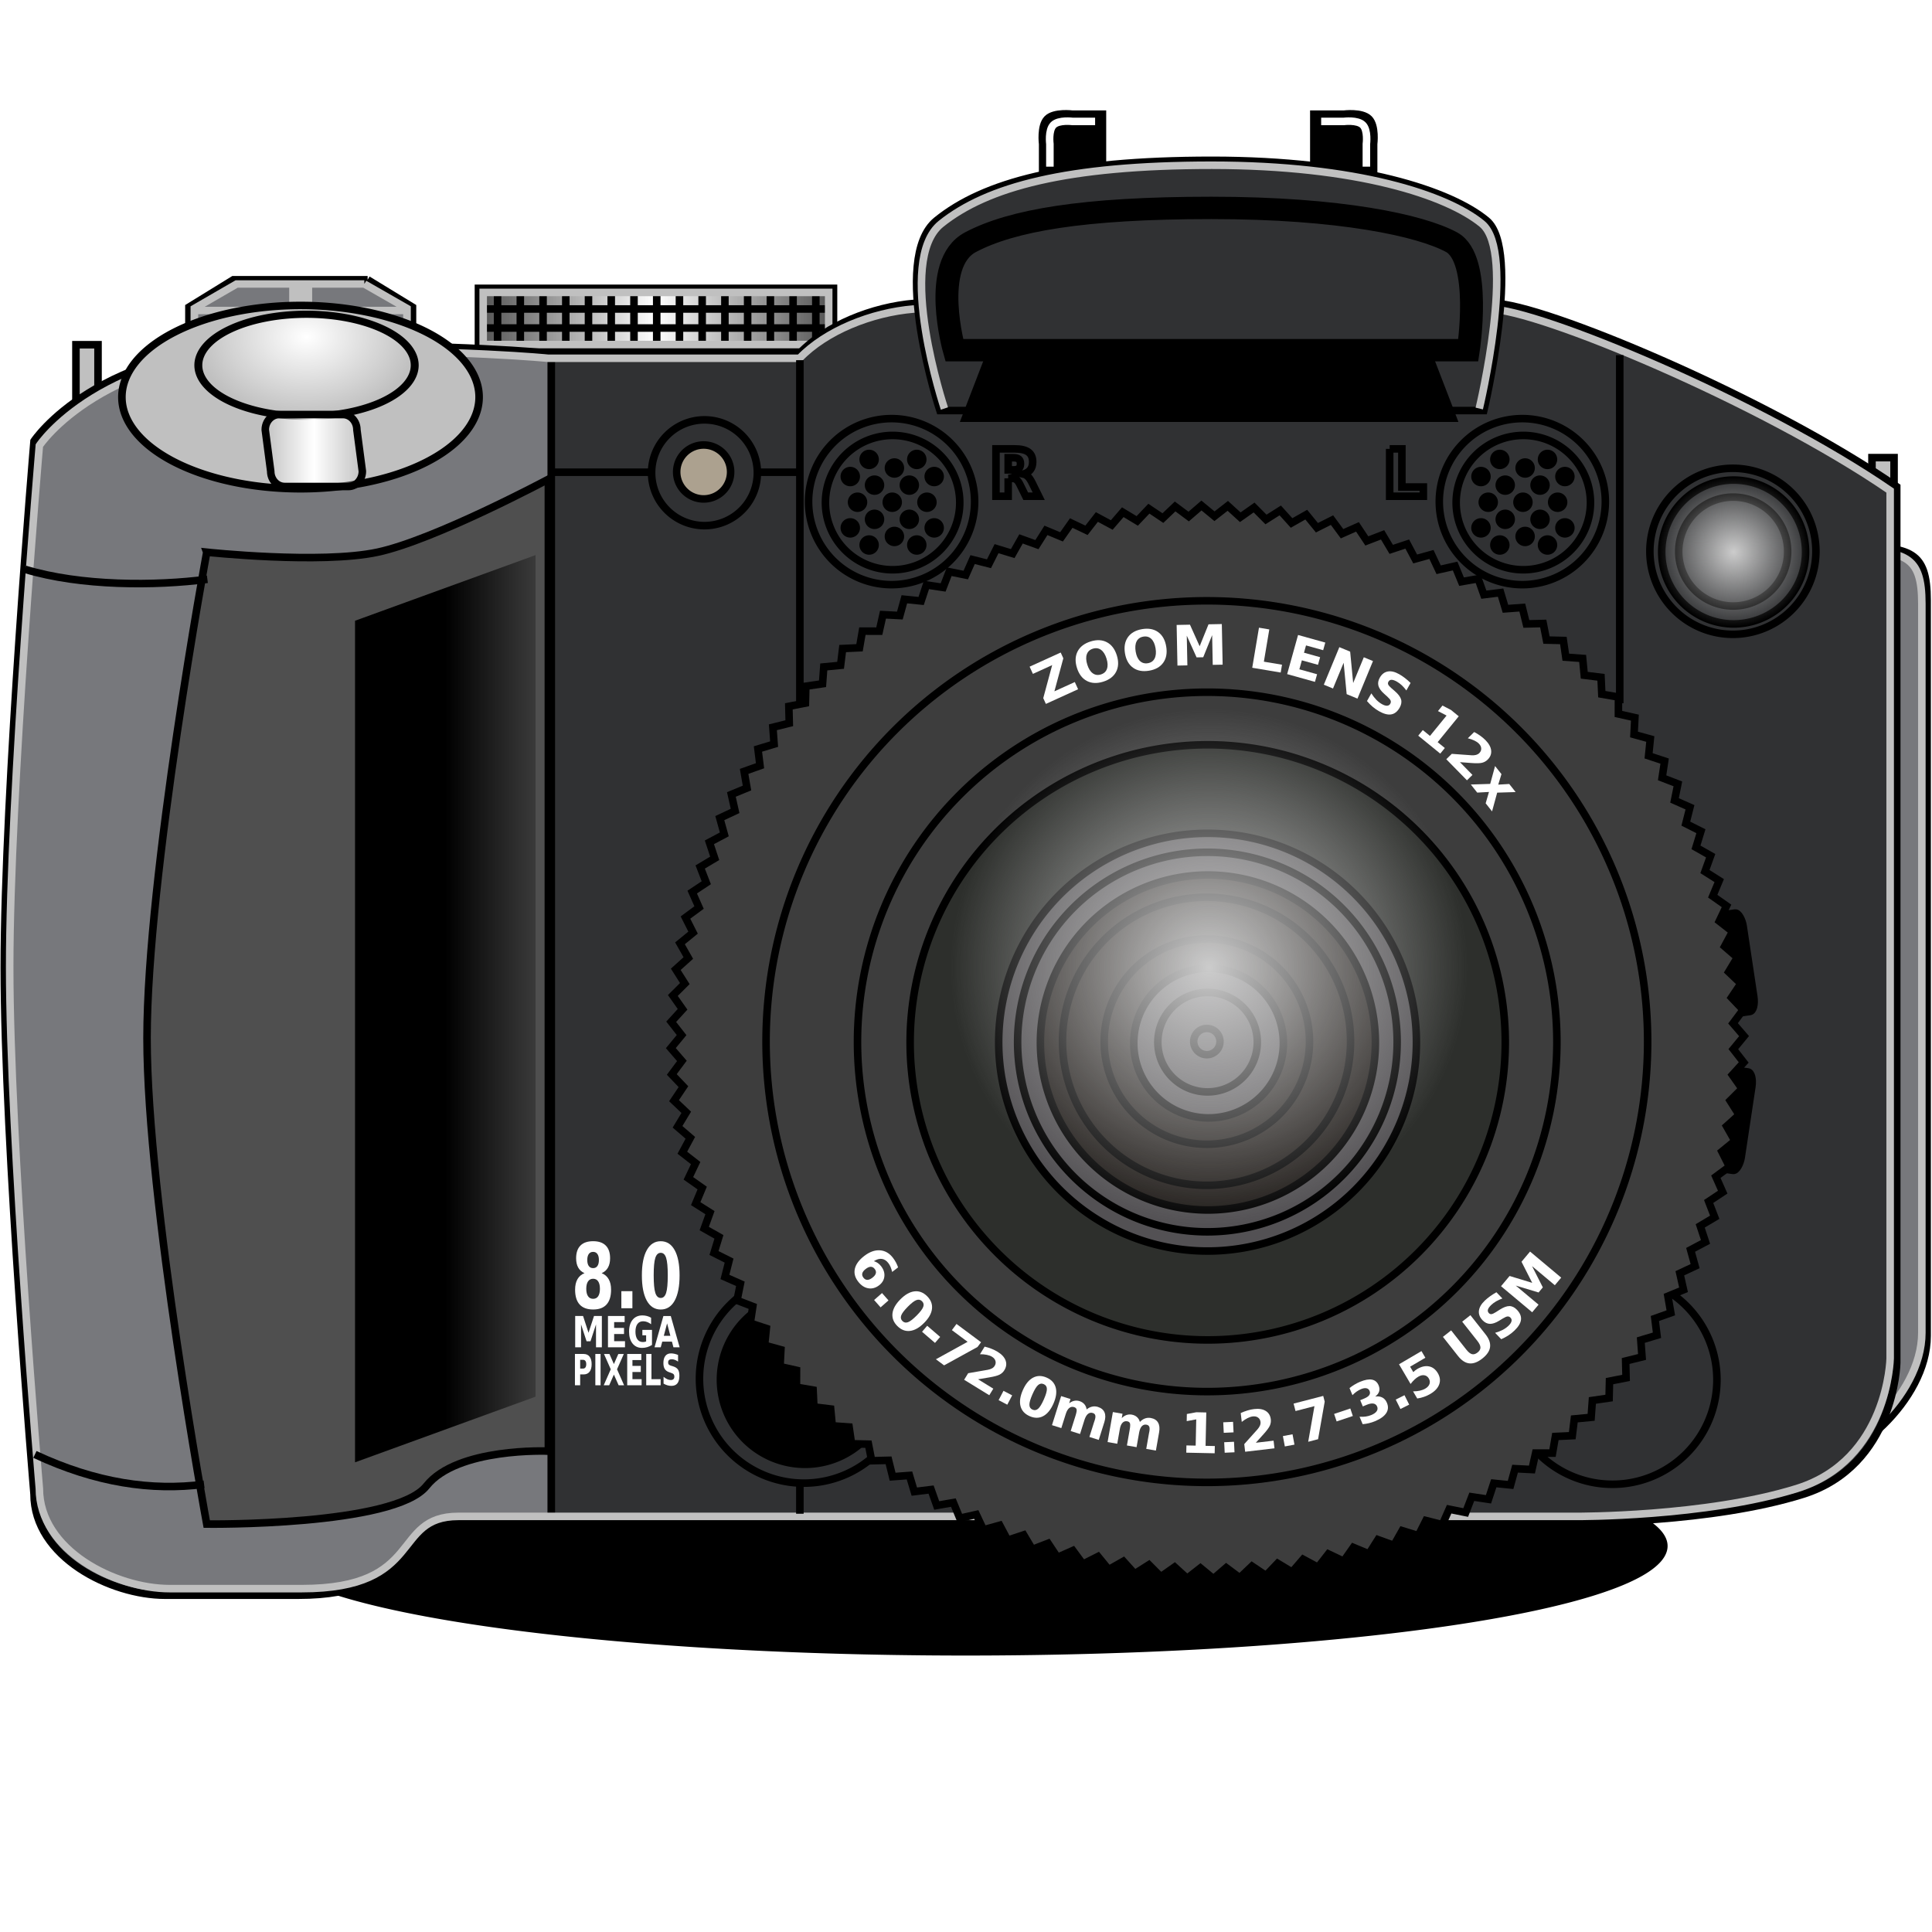<?xml version="1.0" encoding="UTF-8"?>
<svg version="1.1" viewBox="0 0 256 256" xmlns="http://www.w3.org/2000/svg" xmlns:xlink="http://www.w3.org/1999/xlink">
<defs>
<filter id="h" x="-.038" y="-.138" width="1.077" height="1.276" color-interpolation-filters="sRGB">
<feGaussianBlur stdDeviation="1.762"/>
</filter>
<filter id="g" x="-.181" y="-.036" width="1.362" height="1.072" color-interpolation-filters="sRGB">
<feGaussianBlur stdDeviation="2.929"/>
</filter>
<filter id="i" x="-.188" y="-.74" width="1.376" height="2.481" color-interpolation-filters="sRGB">
<feGaussianBlur stdDeviation="15.161"/>
</filter>
<linearGradient id="f" x1="261.45" x2="338.95" y1="229.06" y2="229.06" gradientUnits="userSpaceOnUse">
<stop stop-color="#4f4f4f" offset="0"/>
<stop stop-color="#fff" offset=".5"/>
<stop stop-color="#4f4f4f" offset="1"/>
</linearGradient>
<radialGradient id="c" cx="441.43" cy="398.08" r="85.714" gradientTransform="matrix(.4 0 0 .4 -16.348 -31.018)" gradientUnits="userSpaceOnUse">
<stop stop-color="#ccc" offset="0"/>
<stop stop-color="#ccc" stop-opacity="0" offset="1"/>
</radialGradient>
<linearGradient id="e" x1="254.81" x2="281.29" y1="378.84" y2="378.84" gradientTransform="translate(-237.57 241.03)" gradientUnits="userSpaceOnUse">
<stop offset="0"/>
<stop stop-opacity="0" offset="1"/>
</linearGradient>
<radialGradient id="b" cx="441.43" cy="398.08" r="85.714" gradientTransform="translate(0 -3.5433e-5)" gradientUnits="userSpaceOnUse">
<stop stop-color="#ccc" offset="0"/>
<stop stop-color="#ccc" stop-opacity="0" offset="1"/>
</radialGradient>
<radialGradient id="a" cx="-14.5" cy="-327.03" r="37.833" gradientTransform="matrix(-1 0 0 -.809 -29 -582.47)" gradientUnits="userSpaceOnUse">
<stop stop-color="#fff" offset="0"/>
<stop stop-color="#fff" stop-opacity="0" offset="1"/>
</radialGradient>
<linearGradient id="d" x1="-90.75" x2="-67.5" y1="501.11" y2="501.11" gradientTransform="matrix(.94 0 0 .939 -4.225 31.37)" gradientUnits="userSpaceOnUse">
<stop stop-color="#fff" stop-opacity="0" offset="0"/>
<stop stop-color="#fff" offset=".5"/>
<stop stop-color="#fff" stop-opacity="0" offset="1"/>
</linearGradient>
</defs>
<path transform="matrix(.965 0 0 .599 -70.551 -171.79)" d="m301.43 628.79a95.714 23.571 0 0 1-95.714 23.571 95.714 23.571 0 0 1-95.714-23.571 95.714 23.571 0 0 1 95.714-23.571 95.714 23.571 0 0 1 95.714 23.571z" filter="url(#i)" stroke="#000" stroke-width="1.315"/>
<g transform="matrix(.615 0 0 .615 48.403 -247.56)">
<g transform="matrix(.841 0 0 .841 27.753 78.814)">
<rect x="-107.13" y="473.24" width="5.657" height="19.799" rx="0" ry=".374" fill="#c0c0c0" stroke="#000" stroke-width="1.933"/>
</g>
<g transform="matrix(.841 0 0 .841 414.72 103.14)">
<rect x="-107.13" y="473.24" width="5.657" height="19.799" rx="0" ry=".374" fill="#c0c0c0" stroke="#000" stroke-width="1.933"/>
</g>
<g>
<g transform="translate(-237.57 242.1)" stroke="#000">
<path d="m261.95 222.56h76.5v13h-76.5z" fill="url(#f)" stroke-width="1.625"/>
<path d="m262.02 227.01h76.345" fill="none" stroke-width="1.625px"/>
<path d="m262.02 231.11h76.345" fill="none" stroke-width="1.625px"/>
<path d="m266.07 235.47v-12.823" fill="none" stroke-width="1.625px"/>
<path d="m270.97 235.47v-12.823" fill="none" stroke-width="1.625px"/>
<path d="m275.87 235.47v-12.823" fill="none" stroke-width="1.625px"/>
<path d="m280.77 235.47v-12.823" fill="none" stroke-width="1.625px"/>
<path d="m285.66 235.47v-12.823" fill="none" stroke-width="1.625px"/>
<path d="m290.56 235.47v-12.823" fill="none" stroke-width="1.625px"/>
<path d="m295.46 235.47v-12.823" fill="none" stroke-width="1.625px"/>
<path d="m300.36 235.47v-12.823" fill="none" stroke-width="1.625px"/>
<path d="m305.26 235.47v-12.823" fill="none" stroke-width="1.625px"/>
<path d="m310.15 235.47v-12.823" fill="none" stroke-width="1.625px"/>
<path d="m315.05 235.47v-12.823" fill="none" stroke-width="1.625px"/>
<path d="m319.95 235.47v-12.823" fill="none" stroke-width="1.625px"/>
<path d="m324.85 235.47v-12.823" fill="none" stroke-width="1.625px"/>
<path d="m329.74 235.47v-12.823" fill="none" stroke-width="1.625px"/>
<path d="m334.64 235.47v-12.823" fill="none" stroke-width="1.625px"/>
</g>
<path d="m25.401 465.54h74.442v11.232h-74.442z" fill="none" stroke="#c0c0c0" stroke-width="1.625"/>
<g>
<g stroke-width="1.625">
<path d="m320.5 520.36c12.496 0 16 1.014 16 11.5v158.5c0 13.986-16.505 27.786-25.5 27.5z" fill="#77787c" stroke="#000"/>
<path d="m319.37 521.21c12.496 0 16 1.005 16 11.397v157.08c0 13.861-16.505 27.538-25.5 27.254z" fill="none" stroke="#c0c0c0"/>
</g>
<g transform="translate(645.47 -115.5)" stroke-width="1.625">
<g transform="translate(-199.39 -433.81)" stroke="#000">
<path d="m-327.72 1017.2c-9.133 0.76-19.019 4.754-24.719 10.719h-53.594v251.94h221.97s27.926 0.14 47.719-6.062c19.793-6.202 20.219-28.281 20.219-28.281v-188.81c-27.884-19.24-76.474-39.5-86.875-39.5z" fill="#303133"/>
<path d="m-463.86 1026.1c-39.93 0-53.594 20.781-53.594 20.781s-6.406 75.628-6.406 113.44c0 37.809 6.406 113.44 6.406 113.44 0 13.497 16.513 21.781 28.25 21.781h28.625c26.799 0 19.286-15.719 33.938-15.719h20.625v-251.94h-1.219s-16.695-1.781-56.625-1.781z" fill="#77787c"/>
</g>
<path d="m-662.43 593.46c39.705 0 56.327 1.769 56.327 1.769h54.196c5.667-5.908 15.501-9.86 24.582-10.612h124.02c10.342 0 58.649 20.072 86.375 39.128v186.99s-0.408 21.872-20.089 28.015c-19.682 6.143-47.461 6.003-47.461 6.003h-240.92c-14.568 0-7.113 15.565-33.761 15.565h-28.458c-11.67 0-28.079-8.209-28.079-21.578 0 0-6.392-74.898-6.392-112.35 0-37.449 6.392-112.35 6.392-112.35s13.564-20.586 53.269-20.586z" fill="none" stroke="#c0c0c0"/>
</g>
</g>
</g>
</g>
<path d="m27.392 73.169s15.09 1.611 22.635-6e-6c7.545-1.611 22.635-9.669 22.635-9.669v128.78s-12.068-0.526-16.152 4.615c-4.249 5.347-29.117 5.054-29.117 5.054s-7.911-42.925-7.911-64.388 7.911-64.388 7.911-64.388z" fill="#4f4f4f" stroke="#000"/>
<path d="m3.307 75.437c7.429 2.248 17.256 2.218 24.173 1.319" fill="none" stroke="#000" stroke-width="1px"/>
<g transform="matrix(.615 0 0 .615 48.403 -247.56)" stroke="#000">
<g fill="none" stroke-width="1.625px">
<path d="m93.633 480.14v248.54"/>
<path d="m270.28 479.06v75"/>
<path d="m39.641 504.28h53.992"/>
</g>
<g transform="translate(-237.57 241.03)">
<path transform="matrix(.1 0 0 .1 265.9 223.02)" d="m561.43 403.43a113.93 113.93 0 0 1-113.93 113.93 113.93 113.93 0 0 1-113.93-113.93 113.93 113.93 0 0 1 113.93-113.93 113.93 113.93 0 0 1 113.93 113.93z" fill="#303133" stroke-width="16.295"/>
<path transform="matrix(.051 0 0 .051 287.65 242.62)" d="m561.43 403.43a113.93 113.93 0 0 1-113.93 113.93 113.93 113.93 0 0 1-113.93-113.93 113.93 113.93 0 0 1 113.93-113.93 113.93 113.93 0 0 1 113.93 113.93z" fill="#aca18f" stroke-width="31.776"/>
</g>
</g>
<g transform="matrix(.615 0 0 .615 -99.955 -99.253)" fill="#fff">
<g transform="scale(.805 1.242)">
<path d="m355.78 364.82h2.324c0.691 0 1.221 0.154 1.59 0.462 0.371 0.306 0.557 0.742 0.557 1.31 0 0.57-0.186 1.009-0.557 1.317-0.369 0.306-0.898 0.458-1.59 0.458h-0.924v1.884h-1.4v-5.431m1.4 1.015v1.517h0.775c0.272 0 0.481-0.066 0.629-0.196 0.148-0.133 0.222-0.321 0.222-0.564s-0.074-0.429-0.222-0.56c-0.148-0.131-0.358-0.196-0.629-0.196h-0.775"/>
<path d="m361.24 364.82h1.4v5.431h-1.4v-5.431"/>
<path d="m367.05 367.48 1.884 2.772h-1.459l-1.27-1.855-1.258 1.855h-1.466l1.884-2.772-1.811-2.659h1.462l1.189 1.75 1.186-1.75h1.47l-1.811 2.659"/>
<path d="m369.77 364.82h3.779v1.058h-2.379v1.011h2.237v1.058h-2.237v1.244h2.459v1.058h-3.859v-5.431"/>
<path d="m374.86 364.82h1.4v4.372h2.459v1.058h-3.859v-5.431"/>
<path d="m383.38 364.99v1.149c-0.298-0.133-0.589-0.234-0.873-0.302-0.284-0.068-0.552-0.102-0.804-0.102-0.335 1e-5 -0.582 0.046-0.742 0.138-0.16 0.092-0.24 0.235-0.24 0.429-1e-5 0.145 0.053 0.259 0.16 0.342 0.109 0.08 0.306 0.149 0.589 0.207l0.597 0.12c0.604 0.121 1.033 0.306 1.288 0.553 0.255 0.247 0.382 0.599 0.382 1.055 0 0.599-0.178 1.045-0.535 1.339-0.354 0.291-0.896 0.436-1.626 0.436-0.344 0-0.69-0.033-1.037-0.098-0.347-0.066-0.694-0.162-1.04-0.291v-1.182c0.347 0.184 0.681 0.324 1.004 0.418 0.325 0.092 0.638 0.138 0.938 0.138 0.306 0 0.54-0.051 0.702-0.153 0.162-0.102 0.244-0.247 0.244-0.436 0-0.17-0.056-0.301-0.167-0.393-0.109-0.092-0.329-0.175-0.658-0.247l-0.542-0.12c-0.543-0.116-0.941-0.302-1.193-0.557-0.25-0.255-0.375-0.598-0.375-1.029 0-0.541 0.175-0.957 0.524-1.248 0.349-0.291 0.851-0.436 1.506-0.436 0.298 0 0.605 0.023 0.92 0.069 0.315 0.044 0.641 0.11 0.978 0.2"/>
</g>
<g transform="scale(.834 1.199)">
<path d="m348.11 364.39c-0.57 0-1.009 0.156-1.315 0.467-0.306 0.312-0.46 0.758-0.46 1.339 0 0.581 0.153 1.027 0.46 1.339 0.306 0.306 0.745 0.46 1.315 0.46 0.565 0 0.998-0.153 1.299-0.46 0.301-0.312 0.452-0.758 0.452-1.339-1e-5 -0.586-0.151-1.033-0.452-1.339-0.301-0.312-0.734-0.467-1.299-0.467m-2.226-1.006c-0.718-0.217-1.26-0.549-1.624-0.998-0.364-0.449-0.547-1.009-0.547-1.68 0-0.998 0.372-1.759 1.117-2.282 0.745-0.523 1.838-0.784 3.28-0.784 1.431 1e-5 2.519 0.261 3.264 0.784 0.745 0.518 1.117 1.278 1.117 2.282-1e-5 0.671-0.185 1.231-0.555 1.68-0.364 0.449-0.906 0.782-1.624 0.998 0.803 0.222 1.408 0.584 1.814 1.085 0.412 0.496 0.618 1.125 0.618 1.886-1e-5 1.173-0.391 2.06-1.173 2.662-0.776 0.597-1.931 0.895-3.462 0.895-1.537 0-2.699-0.298-3.486-0.895-0.782-0.602-1.173-1.489-1.173-2.662-1e-5 -0.761 0.203-1.389 0.61-1.886 0.412-0.502 1.019-0.864 1.822-1.085m0.713-2.369c-1e-5 0.47 0.129 0.832 0.388 1.085 0.264 0.254 0.639 0.38 1.125 0.38 0.475 1e-5 0.842-0.127 1.101-0.38 0.259-0.254 0.388-0.615 0.388-1.085 0-0.47-0.129-0.829-0.388-1.077-0.259-0.254-0.626-0.38-1.101-0.38-0.486 1e-5 -0.861 0.127-1.125 0.38-0.259 0.254-0.388 0.613-0.388 1.077"/>
<path d="m355.4 366.62h2.852v3.066h-2.852v-3.066"/>
<path d="m367.39 363.76c-1e-5 -1.479-0.14-2.519-0.42-3.122-0.275-0.607-0.739-0.911-1.394-0.911-0.655 1e-5 -1.122 0.304-1.402 0.911-0.28 0.602-0.42 1.643-0.42 3.122-1e-5 1.495 0.14 2.549 0.42 3.161 0.28 0.613 0.747 0.919 1.402 0.919 0.65 0 1.114-0.306 1.394-0.919 0.28-0.613 0.42-1.666 0.42-3.161m3.05 0.024c-1e-5 1.96-0.423 3.473-1.268 4.54-0.845 1.062-2.044 1.592-3.597 1.592-1.558 0-2.76-0.531-3.605-1.592-0.845-1.067-1.268-2.58-1.268-4.54-1e-5 -1.965 0.423-3.478 1.268-4.54 0.845-1.067 2.047-1.6 3.605-1.6 1.553 1e-5 2.752 0.533 3.597 1.6 0.845 1.062 1.268 2.575 1.268 4.54"/>
</g>
<g transform="scale(.875 1.143)">
<path d="m327.38 389.26h1.937l1.344 3.158 1.352-3.158h1.933v5.902h-1.439v-4.317l-1.36 3.182h-0.965l-1.36-3.182v4.317h-1.443v-5.902"/>
<path d="m335.45 389.26h4.107v1.15h-2.585v1.099h2.431v1.15h-2.431v1.352h2.672v1.15h-4.194v-5.902"/>
<path d="m346.29 394.72c-0.379 0.184-0.773 0.323-1.182 0.415-0.408 0.092-0.83 0.138-1.265 0.138-0.983 0-1.762-0.274-2.336-0.822-0.575-0.551-0.862-1.297-0.862-2.237-1e-5 -0.951 0.293-1.7 0.878-2.245 0.585-0.545 1.386-0.818 2.403-0.818 0.393 0 0.768 0.037 1.127 0.111 0.361 0.074 0.701 0.183 1.02 0.328v1.222c-0.329-0.187-0.658-0.327-0.984-0.419-0.324-0.092-0.65-0.138-0.976-0.138-0.606 0-1.074 0.17-1.403 0.51-0.327 0.337-0.49 0.821-0.49 1.451 0 0.625 0.158 1.107 0.474 1.447 0.316 0.34 0.766 0.51 1.348 0.51 0.158 0 0.304-9e-3 0.439-0.028 0.137-0.021 0.26-0.053 0.368-0.095v-1.146h-0.929v-1.02h2.372v2.838"/>
<path d="m351.2 394.09h-2.38l-0.376 1.075h-1.53l2.186-5.902h1.814l2.186 5.902h-1.53l-0.372-1.075m-2-1.095h1.617l-0.806-2.348-0.81 2.348"/>
</g>
</g>
<g transform="matrix(.615 0 0 .615 -98.564 -99.253)" stroke="#000">
<g transform="translate(0 -.982)">
<path transform="matrix(.157 0 0 .157 282.11 207.11)" d="m561.43 403.43a113.93 113.93 0 0 1-113.93 113.93 113.93 113.93 0 0 1-113.93-113.93 113.93 113.93 0 0 1 113.93-113.93 113.93 113.93 0 0 1 113.93 113.93z" fill="none" stroke-width="10.332"/>
<path transform="matrix(.127 0 0 .127 295.75 219.42)" d="m561.43 403.43a113.93 113.93 0 0 1-113.93 113.93 113.93 113.93 0 0 1-113.93-113.93 113.93 113.93 0 0 1 113.93-113.93 113.93 113.93 0 0 1 113.93 113.93z" fill="none" stroke-width="12.816"/>
<g transform="translate(.033 .424)" stroke-width=".975">
<path transform="translate(-.033 .112)" d="m354.11 270.04a1.607 1.607 0 0 1-1.607 1.607 1.607 1.607 0 0 1-1.607-1.607 1.607 1.607 0 0 1 1.607-1.607 1.607 1.607 0 0 1 1.607 1.607z"/>
<path transform="translate(-7.511 .112)" d="m354.11 270.04a1.607 1.607 0 0 1-1.607 1.607 1.607 1.607 0 0 1-1.607-1.607 1.607 1.607 0 0 1 1.607-1.607 1.607 1.607 0 0 1 1.607 1.607z"/>
<path transform="translate(7.444 .112)" d="m354.11 270.04a1.607 1.607 0 0 1-1.607 1.607 1.607 1.607 0 0 1-1.607-1.607 1.607 1.607 0 0 1 1.607-1.607 1.607 1.607 0 0 1 1.607 1.607z"/>
<path transform="translate(-3.85 3.795)" d="m354.11 270.04a1.607 1.607 0 0 1-1.607 1.607 1.607 1.607 0 0 1-1.607-1.607 1.607 1.607 0 0 1 1.607-1.607 1.607 1.607 0 0 1 1.607 1.607z"/>
<path transform="translate(3.65 3.795)" d="m354.11 270.04a1.607 1.607 0 0 1-1.607 1.607 1.607 1.607 0 0 1-1.607-1.607 1.607 1.607 0 0 1 1.607-1.607 1.607 1.607 0 0 1 1.607 1.607z"/>
<path transform="translate(9.007 5.64)" d="m354.11 270.04a1.607 1.607 0 0 1-1.607 1.607 1.607 1.607 0 0 1-1.607-1.607 1.607 1.607 0 0 1 1.607-1.607 1.607 1.607 0 0 1 1.607 1.607z"/>
<path transform="translate(-9.074 5.64)" d="m354.11 270.04a1.607 1.607 0 0 1-1.607 1.607 1.607 1.607 0 0 1-1.607-1.607 1.607 1.607 0 0 1 1.607-1.607 1.607 1.607 0 0 1 1.607 1.607z"/>
<path transform="translate(.435 7.485)" d="m354.11 270.04a1.607 1.607 0 0 1-1.607 1.607 1.607 1.607 0 0 1-1.607-1.607 1.607 1.607 0 0 1 1.607-1.607 1.607 1.607 0 0 1 1.607 1.607z"/>
<path transform="translate(-5.011 9.33)" d="m354.11 270.04a1.607 1.607 0 0 1-1.607 1.607 1.607 1.607 0 0 1-1.607-1.607 1.607 1.607 0 0 1 1.607-1.607 1.607 1.607 0 0 1 1.607 1.607z"/>
<path transform="translate(5.257 9.33)" d="m354.11 270.04a1.607 1.607 0 0 1-1.607 1.607 1.607 1.607 0 0 1-1.607-1.607 1.607 1.607 0 0 1 1.607-1.607 1.607 1.607 0 0 1 1.607 1.607z"/>
<path transform="matrix(1 0 0 -1 -3.85 536.51)" d="m354.11 270.04a1.607 1.607 0 0 1-1.607 1.607 1.607 1.607 0 0 1-1.607-1.607 1.607 1.607 0 0 1 1.607-1.607 1.607 1.607 0 0 1 1.607 1.607z"/>
<path transform="matrix(1 0 0 -1 3.65 536.51)" d="m354.11 270.04a1.607 1.607 0 0 1-1.607 1.607 1.607 1.607 0 0 1-1.607-1.607 1.607 1.607 0 0 1 1.607-1.607 1.607 1.607 0 0 1 1.607 1.607z"/>
<path transform="matrix(1 0 0 -1 9.007 534.66)" d="m354.11 270.04a1.607 1.607 0 0 1-1.607 1.607 1.607 1.607 0 0 1-1.607-1.607 1.607 1.607 0 0 1 1.607-1.607 1.607 1.607 0 0 1 1.607 1.607z"/>
<path transform="matrix(1 0 0 -1 -9.074 534.66)" d="m354.11 270.04a1.607 1.607 0 0 1-1.607 1.607 1.607 1.607 0 0 1-1.607-1.607 1.607 1.607 0 0 1 1.607-1.607 1.607 1.607 0 0 1 1.607 1.607z"/>
<path transform="matrix(1 0 0 -1 .435 532.82)" d="m354.11 270.04a1.607 1.607 0 0 1-1.607 1.607 1.607 1.607 0 0 1-1.607-1.607 1.607 1.607 0 0 1 1.607-1.607 1.607 1.607 0 0 1 1.607 1.607z"/>
<path transform="matrix(1 0 0 -1 -5.011 530.97)" d="m354.11 270.04a1.607 1.607 0 0 1-1.607 1.607 1.607 1.607 0 0 1-1.607-1.607 1.607 1.607 0 0 1 1.607-1.607 1.607 1.607 0 0 1 1.607 1.607z"/>
<path transform="matrix(1 0 0 -1 5.257 530.97)" d="m354.11 270.04a1.607 1.607 0 0 1-1.607 1.607 1.607 1.607 0 0 1-1.607-1.607 1.607 1.607 0 0 1 1.607-1.607 1.607 1.607 0 0 1 1.607 1.607z"/>
</g>
</g>
<g transform="translate(135.89 -.982)">
<path transform="matrix(.157 0 0 .157 282.11 207.11)" d="m561.43 403.43a113.93 113.93 0 0 1-113.93 113.93 113.93 113.93 0 0 1-113.93-113.93 113.93 113.93 0 0 1 113.93-113.93 113.93 113.93 0 0 1 113.93 113.93z" fill="none" stroke-width="10.332"/>
<path transform="matrix(.127 0 0 .127 295.75 219.42)" d="m561.43 403.43a113.93 113.93 0 0 1-113.93 113.93 113.93 113.93 0 0 1-113.93-113.93 113.93 113.93 0 0 1 113.93-113.93 113.93 113.93 0 0 1 113.93 113.93z" fill="none" stroke-width="12.816"/>
<g transform="translate(.033 .424)" stroke-width=".975">
<path transform="translate(-.033 .112)" d="m354.11 270.04a1.607 1.607 0 0 1-1.607 1.607 1.607 1.607 0 0 1-1.607-1.607 1.607 1.607 0 0 1 1.607-1.607 1.607 1.607 0 0 1 1.607 1.607z"/>
<path transform="translate(-7.511 .112)" d="m354.11 270.04a1.607 1.607 0 0 1-1.607 1.607 1.607 1.607 0 0 1-1.607-1.607 1.607 1.607 0 0 1 1.607-1.607 1.607 1.607 0 0 1 1.607 1.607z"/>
<path transform="translate(7.444 .112)" d="m354.11 270.04a1.607 1.607 0 0 1-1.607 1.607 1.607 1.607 0 0 1-1.607-1.607 1.607 1.607 0 0 1 1.607-1.607 1.607 1.607 0 0 1 1.607 1.607z"/>
<path transform="translate(-3.85 3.795)" d="m354.11 270.04a1.607 1.607 0 0 1-1.607 1.607 1.607 1.607 0 0 1-1.607-1.607 1.607 1.607 0 0 1 1.607-1.607 1.607 1.607 0 0 1 1.607 1.607z"/>
<path transform="translate(3.65 3.795)" d="m354.11 270.04a1.607 1.607 0 0 1-1.607 1.607 1.607 1.607 0 0 1-1.607-1.607 1.607 1.607 0 0 1 1.607-1.607 1.607 1.607 0 0 1 1.607 1.607z"/>
<path transform="translate(9.007 5.64)" d="m354.11 270.04a1.607 1.607 0 0 1-1.607 1.607 1.607 1.607 0 0 1-1.607-1.607 1.607 1.607 0 0 1 1.607-1.607 1.607 1.607 0 0 1 1.607 1.607z"/>
<path transform="translate(-9.074 5.64)" d="m354.11 270.04a1.607 1.607 0 0 1-1.607 1.607 1.607 1.607 0 0 1-1.607-1.607 1.607 1.607 0 0 1 1.607-1.607 1.607 1.607 0 0 1 1.607 1.607z"/>
<path transform="translate(.435 7.485)" d="m354.11 270.04a1.607 1.607 0 0 1-1.607 1.607 1.607 1.607 0 0 1-1.607-1.607 1.607 1.607 0 0 1 1.607-1.607 1.607 1.607 0 0 1 1.607 1.607z"/>
<path transform="translate(-5.011 9.33)" d="m354.11 270.04a1.607 1.607 0 0 1-1.607 1.607 1.607 1.607 0 0 1-1.607-1.607 1.607 1.607 0 0 1 1.607-1.607 1.607 1.607 0 0 1 1.607 1.607z"/>
<path transform="translate(5.257 9.33)" d="m354.11 270.04a1.607 1.607 0 0 1-1.607 1.607 1.607 1.607 0 0 1-1.607-1.607 1.607 1.607 0 0 1 1.607-1.607 1.607 1.607 0 0 1 1.607 1.607z"/>
<path transform="matrix(1 0 0 -1 -3.85 536.51)" d="m354.11 270.04a1.607 1.607 0 0 1-1.607 1.607 1.607 1.607 0 0 1-1.607-1.607 1.607 1.607 0 0 1 1.607-1.607 1.607 1.607 0 0 1 1.607 1.607z"/>
<path transform="matrix(1 0 0 -1 3.65 536.51)" d="m354.11 270.04a1.607 1.607 0 0 1-1.607 1.607 1.607 1.607 0 0 1-1.607-1.607 1.607 1.607 0 0 1 1.607-1.607 1.607 1.607 0 0 1 1.607 1.607z"/>
<path transform="matrix(1 0 0 -1 9.007 534.66)" d="m354.11 270.04a1.607 1.607 0 0 1-1.607 1.607 1.607 1.607 0 0 1-1.607-1.607 1.607 1.607 0 0 1 1.607-1.607 1.607 1.607 0 0 1 1.607 1.607z"/>
<path transform="matrix(1 0 0 -1 -9.074 534.66)" d="m354.11 270.04a1.607 1.607 0 0 1-1.607 1.607 1.607 1.607 0 0 1-1.607-1.607 1.607 1.607 0 0 1 1.607-1.607 1.607 1.607 0 0 1 1.607 1.607z"/>
<path transform="matrix(1 0 0 -1 .435 532.82)" d="m354.11 270.04a1.607 1.607 0 0 1-1.607 1.607 1.607 1.607 0 0 1-1.607-1.607 1.607 1.607 0 0 1 1.607-1.607 1.607 1.607 0 0 1 1.607 1.607z"/>
<path transform="matrix(1 0 0 -1 -5.011 530.97)" d="m354.11 270.04a1.607 1.607 0 0 1-1.607 1.607 1.607 1.607 0 0 1-1.607-1.607 1.607 1.607 0 0 1 1.607-1.607 1.607 1.607 0 0 1 1.607 1.607z"/>
<path transform="matrix(1 0 0 -1 5.257 530.97)" d="m354.11 270.04a1.607 1.607 0 0 1-1.607 1.607 1.607 1.607 0 0 1-1.607-1.607 1.607 1.607 0 0 1 1.607-1.607 1.607 1.607 0 0 1 1.607 1.607z"/>
</g>
</g>
<g transform="translate(1.071 -.663)" fill="none" stroke-width="1.625">
<path d="m377.52 263.29c0.551 0 0.946-0.103 1.183-0.308 0.242-0.205 0.362-0.542 0.362-1.012-1e-5 -0.465-0.121-0.798-0.362-0.998-0.237-0.201-0.631-0.301-1.183-0.301h-1.107v2.618h1.107m-1.107 1.818v3.862h-2.632v-10.206h4.019c1.344 1e-5 2.329 0.226 2.953 0.677 0.629 0.451 0.943 1.164 0.943 2.14-1e-5 0.674-0.164 1.228-0.492 1.661-0.324 0.433-0.813 0.752-1.47 0.957 0.36 0.082 0.681 0.269 0.964 0.561 0.287 0.287 0.576 0.725 0.868 1.312l1.429 2.898h-2.803l-1.244-2.536c-0.251-0.51-0.506-0.859-0.766-1.046-0.255-0.187-0.597-0.28-1.025-0.28h-0.745" stroke-width="1.625"/>
</g>
<g transform="translate(67.5 -1.48)" fill="none" stroke-width="1.625">
<path d="m392.18 259.58h2.632v8.217h4.621v1.989h-7.253v-10.206" stroke-width="1.625"/>
</g>
</g>
<path d="m4.626 192.72c8.088 3.786 15.498 4.855 22.415 3.956" fill="none" stroke="#000" stroke-width="1px"/>
<g transform="matrix(.615 0 0 .615 48.403 -245.68)" stroke="#000" stroke-width="1.625">
<rect transform="matrix(.99 .144 .149 -.989 0 0)" x="384.44" y="-602.35" width="5.203" height="21.444" rx="1.301" ry="3.03"/>
<rect transform="matrix(.99 -.144 .149 .989 0 0)" x="199.03" y="632.38" width="5.203" height="21.444" rx="1.301" ry="3.03"/>
</g>
<path d="m227.5 182.83a13.845 13.845 0 0 1-13.845 13.845 13.845 13.845 0 0 1-13.845-13.845 13.845 13.845 0 0 1 13.845-13.845 13.845 13.845 0 0 1 13.845 13.845z" fill="none" stroke="#000"/>
<g transform="matrix(.615 0 0 .615 -101.7 -99.473)" stroke="#000">
<path transform="translate(-166.79 -.357)" d="m527.86 459.15a22.5 22.5 0 0 1-22.5 22.5 22.5 22.5 0 0 1-22.5-22.5 22.5 22.5 0 0 1 22.5-22.5 22.5 22.5 0 0 1 22.5 22.5z" fill="#303133" stroke-width="1.625"/>
<path transform="matrix(.81 0 0 .81 -70.527 87.1)" d="m527.86 459.15a22.5 22.5 0 0 1-22.5 22.5 22.5 22.5 0 0 1-22.5-22.5 22.5 22.5 0 0 1 22.5-22.5 22.5 22.5 0 0 1 22.5 22.5z" stroke-width="2.008"/>
</g>
<g transform="matrix(.615 0 0 .615 -100.93 -99.253)" stroke="#000">
<path transform="matrix(.91 0 0 .91 112.92 83.468)" d="m419.84 429.66-0.875 3.902-3.993-0.206-1.065 3.854-3.978-0.402-1.253 3.797-3.954-0.597-1.438 3.731-3.92-0.79-1.619 3.656-3.876-0.981-1.797 3.572-3.823-1.17-1.97 3.48-3.761-1.357-2.138 3.379-3.69-1.539-2.301 3.27-3.61-1.719-2.459 3.153-3.522-1.894-2.611 3.029-3.424-2.064-2.756 2.897-3.319-2.23-2.895 2.758-3.206-2.39-3.027 2.613-3.084-2.544-3.151 2.461-2.956-2.693-3.268 2.303-2.82-2.834-3.377 2.14-2.678-2.969-3.478 1.972-2.529-3.097-3.571 1.799-2.374-3.218-3.655 1.622-2.213-3.33-3.73 1.44-2.047-3.435-3.796 1.256-1.876-3.531-3.853 1.068-1.7-3.619-3.901 0.877-1.521-3.698-3.939 0.685-1.338-3.768-3.968 0.491-1.151-3.829-3.987 0.295-0.962-3.881-3.997 0.1-0.77-3.924-3.997-0.097-0.577-3.957-3.988-0.293-0.382-3.98-3.969-0.488-0.186-3.994-3.94-0.682 0.01-3.998-3.902-0.875 0.206-3.993-3.854-1.065 0.402-3.978-3.797-1.253 0.597-3.954-3.731-1.438 0.79-3.92-3.656-1.619 0.981-3.876-3.572-1.797 1.17-3.823-3.48-1.97 1.357-3.761-3.379-2.138 1.539-3.69-3.27-2.301 1.719-3.61-3.153-2.459 1.894-3.522-3.029-2.611 2.064-3.424-2.897-2.756 2.23-3.319-2.758-2.895 2.39-3.206-2.613-3.027 2.544-3.084-2.461-3.151 2.693-2.956-2.303-3.268 2.834-2.82-2.14-3.377 2.969-2.678-1.972-3.478 3.097-2.529-1.799-3.571 3.218-2.374-1.622-3.655 3.33-2.213-1.44-3.73 3.435-2.047-1.256-3.796 3.531-1.876-1.068-3.853 3.619-1.7-0.877-3.901 3.698-1.521-0.685-3.939 3.768-1.338-0.491-3.968 3.829-1.151-0.295-3.987 3.881-0.962-0.1-3.997 3.924-0.77 0.097-3.997 3.957-0.577 0.293-3.988 3.98-0.382 0.488-3.969 3.994-0.186 0.682-3.94 3.998 0.01 0.875-3.902 3.993 0.206 1.065-3.854 3.978 0.402 1.253-3.797 3.954 0.597 1.438-3.731 3.92 0.79 1.619-3.656 3.876 0.981 1.796-3.572 3.823 1.17 1.97-3.48 3.761 1.357 2.138-3.379 3.69 1.539 2.301-3.27 3.61 1.719 2.459-3.153 3.522 1.894 2.611-3.029 3.424 2.064 2.756-2.897 3.319 2.23 2.895-2.758 3.206 2.39 3.027-2.613 3.084 2.544 3.151-2.461 2.956 2.693 3.268-2.303 2.82 2.834 3.377-2.14 2.678 2.969 3.478-1.972 2.529 3.097 3.571-1.799 2.374 3.218 3.655-1.622 2.213 3.33 3.73-1.44 2.047 3.435 3.796-1.256 1.876 3.531 3.853-1.068 1.7 3.619 3.901-0.877 1.521 3.698 3.939-0.685 1.338 3.768 3.968-0.491 1.151 3.829 3.987-0.295 0.962 3.881 3.997-0.1 0.77 3.924 3.997 0.097 0.577 3.957 3.988 0.293 0.382 3.98 3.969 0.488 0.186 3.994 3.94 0.682-0.01 3.998 3.902 0.875-0.206 3.993 3.854 1.065-0.402 3.978 3.797 1.253-0.597 3.954 3.731 1.438-0.79 3.92 3.656 1.619-0.981 3.876 3.572 1.796-1.17 3.823 3.48 1.97-1.357 3.761 3.379 2.138-1.539 3.69 3.27 2.301-1.719 3.61 3.153 2.459-1.894 3.522 3.029 2.611-2.064 3.424 2.897 2.756-2.23 3.319 2.758 2.895-2.39 3.206 2.613 3.027-2.544 3.084 2.461 3.151-2.693 2.956 2.303 3.268-2.834 2.82 2.14 3.377-2.969 2.678 1.972 3.478-3.097 2.529 1.799 3.571-3.218 2.374 1.622 3.655-3.33 2.213 1.44 3.73-3.435 2.047 1.256 3.796-3.531 1.876 1.068 3.853-3.619 1.7 0.877 3.901-3.698 1.521 0.685 3.939-3.768 1.338 0.491 3.968-3.829 1.151 0.295 3.987-3.881 0.962 0.1 3.997-3.924 0.77-0.097 3.997-3.957 0.577-0.293 3.988-3.98 0.382-0.488 3.969-3.994 0.186-0.682 3.94z" fill="#3d3d3d" stroke-width="1.786"/>
<path transform="matrix(1.108 0 0 1.108 -64.964 -55.268)" d="m527.14 398.08a85.714 85.714 0 0 1-85.714 85.714 85.714 85.714 0 0 1-85.714-85.714 85.714 85.714 0 0 1 85.714-85.714 85.714 85.714 0 0 1 85.714 85.714z" fill="none" stroke-width="1.466"/>
<path transform="matrix(.879 0 0 .879 36.196 35.958)" d="m527.14 398.08a85.714 85.714 0 0 1-85.714 85.714 85.714 85.714 0 0 1-85.714-85.714 85.714 85.714 0 0 1 85.714-85.714 85.714 85.714 0 0 1 85.714 85.714z" fill="none" stroke-width="1.849"/>
<path transform="matrix(.748 0 0 .748 94.134 88.206)" d="m527.14 398.08a85.714 85.714 0 0 1-85.714 85.714 85.714 85.714 0 0 1-85.714-85.714 85.714 85.714 0 0 1 85.714-85.714 85.714 85.714 0 0 1 85.714 85.714z" fill="#2d2f2c" stroke-width="2.173"/>
<path transform="matrix(.525 0 0 .525 192.54 176.94)" d="m527.14 398.08a85.714 85.714 0 0 1-85.714 85.714 85.714 85.714 0 0 1-85.714-85.714 85.714 85.714 0 0 1 85.714-85.714 85.714 85.714 0 0 1 85.714 85.714z" fill="#535154" stroke-width="3.096"/>
<path transform="matrix(.477 0 0 .477 213.69 196.02)" d="m527.14 398.08a85.714 85.714 0 0 1-85.714 85.714 85.714 85.714 0 0 1-85.714-85.714 85.714 85.714 0 0 1 85.714-85.714 85.714 85.714 0 0 1 85.714 85.714z" fill="none" stroke-width="3.406"/>
<path transform="matrix(.421 0 0 .421 238.52 218.41)" d="m527.14 398.08a85.714 85.714 0 0 1-85.714 85.714 85.714 85.714 0 0 1-85.714-85.714 85.714 85.714 0 0 1 85.714-85.714 85.714 85.714 0 0 1 85.714 85.714z" fill="#1f1b18" stroke-width="3.862"/>
<path transform="matrix(.362 0 0 .362 264.27 241.63)" d="m527.14 398.08a85.714 85.714 0 0 1-85.714 85.714 85.714 85.714 0 0 1-85.714-85.714 85.714 85.714 0 0 1 85.714-85.714 85.714 85.714 0 0 1 85.714 85.714z" fill="none" stroke-width="4.483"/>
<path transform="matrix(.258 0 0 .258 310.25 283.1)" d="m527.14 398.08a85.714 85.714 0 0 1-85.714 85.714 85.714 85.714 0 0 1-85.714-85.714 85.714 85.714 0 0 1 85.714-85.714 85.714 85.714 0 0 1 85.714 85.714z" fill="none" stroke-width="6.291"/>
<path transform="matrix(.188 0 0 .188 341.52 311.29)" d="m527.14 398.08a85.714 85.714 0 0 1-85.714 85.714 85.714 85.714 0 0 1-85.714-85.714 85.714 85.714 0 0 1 85.714-85.714 85.714 85.714 0 0 1 85.714 85.714z" fill="#535154" stroke-width="8.668"/>
<path transform="matrix(.125 0 0 .125 369.11 336.17)" d="m527.14 398.08a85.714 85.714 0 0 1-85.714 85.714 85.714 85.714 0 0 1-85.714-85.714 85.714 85.714 0 0 1 85.714-85.714 85.714 85.714 0 0 1 85.714 85.714z" fill="none" stroke-width="13.002"/>
<path transform="matrix(.033 0 0 .033 409.57 372.66)" d="m527.14 398.08a85.714 85.714 0 0 1-85.714 85.714 85.714 85.714 0 0 1-85.714-85.714 85.714 85.714 0 0 1 85.714-85.714 85.714 85.714 0 0 1 85.714 85.714z" fill="none" stroke-width="48.756"/>
</g>
<path d="m136.43 88.337 4.118-1.874 0.348 0.765-1.182 4.376 2.704-1.23 0.435 0.955-4.269 1.943-0.348-0.765 1.182-4.376-2.553 1.162-0.435-0.955" fill="#fff"/>
<path d="m144.81 85.957c-0.404 0.126-0.671 0.373-0.8 0.741-0.13 0.368-0.11 0.822 0.059 1.364 0.168 0.539 0.41 0.923 0.726 1.152s0.675 0.28 1.079 0.154c0.406-0.127 0.674-0.374 0.803-0.742 0.13-0.368 0.11-0.821-0.058-1.36-0.169-0.541-0.411-0.927-0.727-1.155-0.316-0.229-0.676-0.28-1.083-0.153m-0.3-0.96c0.826-0.258 1.547-0.223 2.162 0.103 0.616 0.327 1.053 0.906 1.313 1.739 0.259 0.831 0.228 1.555-0.092 2.174-0.321 0.619-0.894 1.057-1.72 1.315-0.824 0.257-1.544 0.222-2.162-0.103-0.616-0.327-1.053-0.905-1.312-1.736-0.26-0.833-0.229-1.559 0.091-2.177 0.323-0.619 0.896-1.058 1.72-1.315" fill="#fff"/>
<path d="m151.5 84.357c-0.417 0.071-0.715 0.279-0.892 0.626-0.178 0.347-0.219 0.8-0.125 1.359 0.094 0.557 0.282 0.97 0.564 1.239 0.282 0.269 0.632 0.369 1.049 0.298 0.419-0.071 0.718-0.28 0.896-0.627 0.178-0.347 0.22-0.799 0.125-1.356-0.095-0.559-0.283-0.974-0.565-1.243-0.282-0.269-0.633-0.368-1.052-0.297m-0.168-0.992c0.853-0.144 1.563-0.013 2.129 0.393 0.566 0.406 0.922 1.04 1.067 1.9 0.145 0.858 0.017 1.572-0.384 2.142s-1.028 0.927-1.881 1.071c-0.851 0.144-1.56 0.013-2.129-0.393-0.566-0.406-0.922-1.039-1.067-1.897-0.145-0.86-0.018-1.575 0.383-2.145 0.403-0.57 1.03-0.927 1.881-1.071" fill="#fff"/>
<path d="m155.91 82.809 1.766-0.035 1.284 2.856 1.175-2.905 1.763-0.035 0.108 5.382-1.312 0.026-0.079-3.936-1.182 2.927-0.88 0.018-1.298-2.877 0.079 3.936-1.316 0.026-0.108-5.382" fill="#fff"/>
<path d="m166.82 83.172 1.369 0.23-0.719 4.274 2.404 0.404-0.174 1.035-3.772-0.634 0.893-5.308" fill="#fff"/>
<path d="m172 84.138 3.608 1.006-0.282 1.011-2.271-0.633-0.269 0.965 2.136 0.596-0.282 1.011-2.136-0.596-0.331 1.188 2.348 0.655-0.282 1.011-3.685-1.028 1.446-5.185" fill="#fff"/>
<path d="m177.47 85.752 1.433 0.592 0.399 4.16 1.41-3.412 1.216 0.502-2.056 4.975-1.433-0.592-0.399-4.16-1.41 3.412-1.216-0.502 2.056-4.975" fill="#fff"/>
<path d="m186.91 90.497-0.561 0.992c-0.192-0.261-0.394-0.489-0.606-0.687-0.212-0.197-0.426-0.357-0.644-0.48-0.289-0.163-0.525-0.244-0.708-0.243-0.183 0.001-0.322 0.086-0.417 0.253-0.071 0.126-0.081 0.25-0.029 0.373 0.055 0.122 0.191 0.278 0.407 0.466l0.456 0.395c0.462 0.399 0.742 0.768 0.841 1.105 0.099 0.338 0.037 0.703-0.185 1.096-0.292 0.517-0.664 0.815-1.115 0.894-0.447 0.078-0.986-0.061-1.616-0.417-0.297-0.168-0.579-0.365-0.846-0.591-0.267-0.226-0.519-0.479-0.755-0.759l0.577-1.02c0.209 0.328 0.43 0.612 0.662 0.851 0.235 0.238 0.483 0.43 0.742 0.577 0.264 0.149 0.49 0.219 0.68 0.211 0.19-0.009 0.331-0.094 0.423-0.258 0.083-0.146 0.099-0.287 0.047-0.421-0.049-0.133-0.198-0.311-0.447-0.535l-0.409-0.368c-0.412-0.366-0.664-0.72-0.758-1.062-0.091-0.342-0.032-0.699 0.179-1.071 0.264-0.467 0.618-0.74 1.061-0.821 0.443-0.081 0.947 0.039 1.512 0.358 0.257 0.146 0.511 0.315 0.76 0.509 0.251 0.192 0.499 0.408 0.746 0.65" fill="#fff"/>
<path d="m188.53 96.738 0.95 0.774 2.198-2.697-1.139-0.594 0.597-0.732 1.134 0.589 1.023 0.834-2.795 3.429 0.95 0.774-0.606 0.743-2.918-2.378 0.606-0.743" fill="#fff"/>
<path d="m193.45 100.99 1.658 1.691-0.729 0.714-2.739-2.793 0.729-0.714 2.614 0.189c0.236 0.014 0.438-2e-3 0.605-0.048 0.167-0.046 0.309-0.126 0.426-0.241 0.18-0.177 0.265-0.38 0.256-0.609-8e-3 -0.228-0.11-0.442-0.307-0.643-0.151-0.154-0.351-0.291-0.598-0.409-0.245-0.12-0.536-0.221-0.872-0.302l0.844-0.828c0.293 0.151 0.565 0.317 0.816 0.498 0.253 0.179 0.482 0.374 0.688 0.583 0.451 0.46 0.7 0.916 0.746 1.369 0.048 0.454-0.109 0.859-0.471 1.214-0.209 0.205-0.458 0.343-0.746 0.413-0.286 0.069-0.751 0.078-1.395 0.03l-1.526-0.114" fill="#fff"/>
<path d="m197.46 103.87 0.645-2.365 0.847 1.072-0.428 1.39 1.458-0.085 0.847 1.072-2.445 0.075-0.679 2.485-0.847-1.072 0.439-1.504-1.558 0.086-0.847-1.072 2.569-0.081" fill="#fff"/>
<g transform="matrix(-.504 .353 -.353 -.504 615.82 380.22)" fill="#fff">
<path d="m467.73 748.38c0.017 0.394 0.159 0.685 0.425 0.873 0.262 0.184 0.649 0.265 1.16 0.243 0.511-0.022 0.891-0.136 1.141-0.343 0.245-0.21 0.359-0.512 0.342-0.906-0.017-0.398-0.157-0.689-0.419-0.873-0.266-0.188-0.655-0.271-1.166-0.249-0.511 0.022-0.889 0.138-1.134 0.348-0.249 0.206-0.365 0.508-0.348 0.906m-4.318-2.605 1.616-0.07c-0.16 0.378-0.273 0.733-0.341 1.065-0.072 0.332-0.101 0.653-0.087 0.966 0.029 0.671 0.239 1.186 0.63 1.544 0.387 0.359 0.949 0.553 1.685 0.584-0.202-0.249-0.357-0.522-0.464-0.819-0.111-0.296-0.174-0.622-0.189-0.977-0.039-0.894 0.192-1.625 0.691-2.194 0.499-0.573 1.172-0.878 2.019-0.914 0.937-0.041 1.701 0.233 2.293 0.822 0.588 0.588 0.905 1.398 0.95 2.428 0.049 1.136-0.295 2.032-1.033 2.69-0.742 0.654-1.817 1.011-3.226 1.072-1.444 0.062-2.593-0.251-3.448-0.942-0.859-0.694-1.316-1.675-1.371-2.943-0.017-0.402-3e-3 -0.794 0.043-1.175 0.046-0.381 0.124-0.76 0.232-1.136"/>
<path d="m469.42 743.23-0.233-2.096 2.254-0.25 0.233 2.096-2.254 0.25"/>
<path d="m466.07 734.99c-1.076 0.194-1.815 0.433-2.217 0.716-0.406 0.28-0.566 0.658-0.48 1.135 0.086 0.477 0.369 0.777 0.847 0.901 0.475 0.125 1.251 0.09 2.327-0.105 1.088-0.197 1.836-0.437 2.245-0.721 0.409-0.284 0.571-0.665 0.485-1.141-0.085-0.473-0.369-0.771-0.852-0.894-0.483-0.123-1.268-0.086-2.356 0.11m-0.384-2.223c1.426-0.258 2.583-0.149 3.471 0.326 0.884 0.475 1.428 1.278 1.632 2.408 0.205 1.134-0.024 2.078-0.685 2.833-0.665 0.755-1.711 1.262-3.137 1.519-1.43 0.258-2.587 0.15-3.471-0.326-0.888-0.475-1.434-1.279-1.639-2.413-0.204-1.13 0.026-2.073 0.692-2.828 0.662-0.755 1.707-1.261 3.137-1.519"/>
<path d="m465.49 731.88-0.908-3.566 1.652-0.421 0.908 3.566-1.652 0.421"/>
<path d="m460.1 728.58-2.074-6.257 1.207-0.4 8.17 0.885 0.691 2.086-7.745-0.834 1.325 3.999-1.574 0.522"/>
<path d="m463.13 716.15-1.529-3.533 1.522-0.659 2.525 5.834-1.522 0.659-3.855-1.811c-0.35-0.159-0.665-0.253-0.945-0.281-0.28-0.028-0.542 0.011-0.786 0.117-0.376 0.163-0.624 0.421-0.744 0.775-0.121 0.35-0.09 0.735 0.091 1.155 0.14 0.323 0.362 0.645 0.668 0.969 0.302 0.325 0.684 0.647 1.146 0.966l-1.764 0.763c-0.356-0.399-0.672-0.81-0.948-1.231-0.279-0.42-0.514-0.848-0.703-1.285-0.416-0.961-0.527-1.798-0.334-2.512 0.192-0.717 0.666-1.24 1.422-1.567 0.437-0.189 0.895-0.253 1.373-0.192 0.474 0.063 1.185 0.319 2.133 0.769l2.248 1.064"/>
<path d="m460.07 710.98-0.968-1.874 2.015-1.041 0.968 1.874-2.015 1.041"/>
<path d="m454 704.49c-0.935 0.567-1.54 1.054-1.813 1.462-0.279 0.407-0.293 0.817-0.042 1.231 0.251 0.414 0.622 0.593 1.114 0.538 0.488-0.054 1.2-0.364 2.135-0.931 0.945-0.573 1.558-1.065 1.838-1.477 0.28-0.412 0.295-0.825 0.044-1.239-0.249-0.411-0.621-0.587-1.116-0.53-0.495 0.058-1.215 0.373-2.16 0.946m-1.154-1.938c1.239-0.751 2.358-1.064 3.357-0.938 0.995 0.128 1.791 0.682 2.386 1.665 0.597 0.985 0.722 1.949 0.375 2.89-0.351 0.943-1.146 1.791-2.385 2.542-1.243 0.753-2.362 1.066-3.357 0.938-0.999-0.126-1.797-0.681-2.394-1.667-0.595-0.982-0.717-1.945-0.366-2.888 0.348-0.941 1.143-1.789 2.385-2.542"/>
<path d="m447.71 697.43c-0.484 0.036-0.92-0.025-1.309-0.185-0.394-0.161-0.724-0.414-0.99-0.762-0.459-0.598-0.624-1.195-0.495-1.791 0.129-0.596 0.545-1.164 1.248-1.704l3.171-2.432 1.284 1.674-2.715 2.083c-0.043 0.028-0.086 0.058-0.129 0.092-0.046 0.03-0.109 0.076-0.19 0.138-0.369 0.283-0.594 0.542-0.675 0.776-0.084 0.237-0.034 0.476 0.152 0.718 0.243 0.316 0.561 0.461 0.954 0.435 0.391-0.029 0.835-0.23 1.333-0.602l2.557-1.962 1.284 1.674-2.715 2.083c-0.576 0.442-0.909 0.776-0.997 1.001-0.091 0.228-0.039 0.468 0.156 0.723 0.245 0.319 0.566 0.465 0.962 0.436 0.393-0.026 0.834-0.226 1.32-0.599l2.562-1.965 1.284 1.674-5.207 3.994-1.284-1.674 0.762-0.585c-0.451 0.021-0.852-0.043-1.203-0.192-0.353-0.152-0.652-0.388-0.897-0.707-0.276-0.36-0.433-0.744-0.471-1.153-0.038-0.409 0.045-0.805 0.248-1.188"/>
<path d="m439.86 688.64c-0.475 0.1-0.916 0.095-1.322-0.012-0.412-0.108-0.772-0.316-1.081-0.626-0.533-0.533-0.775-1.103-0.725-1.711 0.05-0.608 0.388-1.225 1.015-1.852l2.826-2.826 1.492 1.492-2.42 2.42c-0.039 0.033-0.077 0.069-0.116 0.108-0.041 0.036-0.098 0.09-0.17 0.162-0.329 0.329-0.518 0.615-0.568 0.858-0.052 0.246 0.029 0.476 0.244 0.692 0.282 0.282 0.616 0.384 1.003 0.307 0.384-0.08 0.798-0.337 1.243-0.771l2.279-2.279 1.492 1.492-2.42 2.42c-0.514 0.514-0.8 0.888-0.858 1.123-0.061 0.238 0.022 0.47 0.249 0.696 0.285 0.284 0.622 0.387 1.011 0.307 0.387-0.077 0.797-0.333 1.23-0.767l2.283-2.283 1.492 1.492-4.64 4.641-1.492-1.492 0.679-0.679c-0.445 0.08-0.851 0.069-1.218-0.033-0.37-0.105-0.697-0.3-0.982-0.584-0.32-0.32-0.526-0.681-0.617-1.081-0.091-0.401-0.061-0.804 0.091-1.21"/>
<path d="m434.55 678.75-1.607-1.178-3.342 4.561 1.899 0.869-0.907 1.238-1.889-0.862-1.73-1.268 4.25-5.799-1.607-1.178 0.921-1.257 4.934 3.616-0.921 1.257"/>
<path d="m425.2 678.28-1.788-1.13 1.211-1.917 1.788 1.13-1.211 1.917m2.294-3.631-1.788-1.13 1.211-1.917 1.788 1.13-1.211 1.917"/>
<path d="m421.98 670.65-3.389-1.826 0.786-1.46 5.597 3.015-0.786 1.46-4.148 0.967c-0.373 0.092-0.679 0.213-0.916 0.365-0.237 0.152-0.419 0.345-0.545 0.578-0.195 0.361-0.229 0.717-0.103 1.069 0.122 0.35 0.384 0.633 0.787 0.85 0.31 0.167 0.684 0.282 1.125 0.346 0.438 0.068 0.938 0.084 1.498 0.048l-0.912 1.692c-0.527-0.093-1.029-0.219-1.506-0.379-0.479-0.156-0.929-0.347-1.348-0.573-0.922-0.497-1.528-1.085-1.818-1.765-0.294-0.682-0.245-1.386 0.146-2.111 0.226-0.42 0.546-0.753 0.959-1.001 0.411-0.244 1.128-0.484 2.151-0.718l2.424-0.558"/>
<path d="m416.38 668.48-1.921-0.872 0.937-2.065 1.921 0.872-0.937 2.065"/>
<path d="m410.48 672.89-6.175-2.307 0.445-1.191 5.811-5.81 2.058 0.769-5.505 5.512 3.946 1.474-0.58 1.553"/>
<path d="m404.61 666.06-3.529-1.041 0.482-1.635 3.529 1.041-0.482 1.635"/>
<path d="m395.21 664.05c-0.543-0.275-0.923-0.631-1.14-1.066-0.221-0.432-0.269-0.933-0.144-1.501 0.186-0.847 0.652-1.421 1.398-1.721 0.745-0.296 1.739-0.308 2.983-0.035 0.439 0.096 0.871 0.229 1.298 0.399 0.424 0.165 0.836 0.365 1.236 0.601l-0.373 1.7c-0.367-0.296-0.741-0.543-1.122-0.738-0.386-0.193-0.775-0.332-1.168-0.418-0.584-0.128-1.052-0.125-1.406 9e-3 -0.357 0.134-0.577 0.389-0.66 0.767-0.085 0.389 0.01 0.718 0.287 0.987 0.272 0.272 0.719 0.476 1.341 0.612l0.881 0.193-0.312 1.419-0.927-0.204c-0.553-0.121-0.984-0.126-1.293-0.014-0.309 0.116-0.503 0.351-0.581 0.706-0.072 0.328 4e-3 0.611 0.228 0.848 0.224 0.237 0.576 0.408 1.057 0.514 0.355 0.078 0.722 0.117 1.102 0.116 0.38-5.6e-4 0.767-0.04 1.16-0.117l-0.354 1.614c-0.462 0.027-0.913 0.024-1.354-9e-3 -0.441-0.033-0.867-0.094-1.279-0.185-1.11-0.244-1.9-0.609-2.369-1.096-0.474-0.484-0.63-1.092-0.469-1.825 0.11-0.5 0.331-0.881 0.665-1.144 0.333-0.259 0.771-0.397 1.315-0.413"/>
<path d="m391.97 660.98-2.086-0.311 0.334-2.243 2.086 0.311-0.334 2.243"/>
<path d="m387.03 666.8-5.59-0.449 0.133-1.653 3.796 0.305 0.108-1.349c-0.175 0.033-0.349 0.054-0.522 0.064-0.177 0.013-0.36 0.012-0.546-3e-3 -1.063-0.085-1.869-0.418-2.418-0.999-0.549-0.577-0.786-1.341-0.71-2.291 0.076-0.942 0.458-1.654 1.147-2.136 0.685-0.482 1.6-0.677 2.745-0.585 0.495 0.04 0.981 0.128 1.46 0.264 0.475 0.132 0.945 0.315 1.408 0.548l-0.142 1.77c-0.453-0.311-0.886-0.551-1.3-0.722-0.417-0.171-0.815-0.271-1.193-0.301-0.545-0.044-0.984 0.054-1.317 0.294-0.337 0.243-0.524 0.593-0.56 1.048-0.037 0.459 0.092 0.834 0.386 1.124 0.29 0.29 0.708 0.457 1.253 0.5 0.323 0.026 0.671 0.011 1.044-0.045 0.373-0.052 0.776-0.149 1.211-0.291l-0.394 4.906"/>
<path d="m375.9 666.21-2.252 0.129-0.3-5.236c-0.041-0.721-0.188-1.232-0.44-1.53-0.256-0.294-0.65-0.426-1.185-0.396-0.538 0.031-0.915 0.207-1.132 0.528-0.22 0.326-0.309 0.849-0.268 1.571l0.3 5.236-2.252 0.129-0.3-5.236c-0.071-1.236 0.187-2.174 0.772-2.814 0.585-0.64 1.514-0.996 2.785-1.069 1.268-0.073 2.228 0.176 2.883 0.745 0.655 0.569 1.017 1.472 1.088 2.708l0.3 5.236"/>
<path d="m360.95 667.47-0.283-1.83c0.508 0.139 0.996 0.227 1.464 0.265 0.468 0.038 0.903 0.026 1.305-0.036 0.533-0.083 0.915-0.217 1.147-0.403 0.232-0.186 0.324-0.434 0.276-0.742-0.036-0.232-0.149-0.4-0.339-0.505-0.193-0.1-0.523-0.162-0.989-0.185l-0.979-0.044c-0.991-0.044-1.72-0.232-2.186-0.563s-0.756-0.859-0.868-1.585c-0.148-0.953 0.026-1.708 0.521-2.263 0.492-0.551 1.319-0.916 2.481-1.096 0.548-0.085 1.106-0.118 1.675-0.099 0.568 0.019 1.144 0.088 1.728 0.207l0.291 1.882c-0.597-0.208-1.165-0.347-1.701-0.418-0.54-0.067-1.049-0.063-1.528 0.011-0.486 0.075-0.846 0.214-1.08 0.416-0.234 0.202-0.327 0.454-0.28 0.755 0.042 0.27 0.163 0.465 0.363 0.584 0.196 0.12 0.566 0.197 1.109 0.231l0.892 0.058c0.893 0.051 1.572 0.249 2.036 0.592 0.46 0.344 0.744 0.859 0.85 1.546 0.133 0.861-0.042 1.566-0.526 2.115-0.484 0.549-1.247 0.905-2.29 1.066-0.475 0.073-0.969 0.112-1.482 0.117-0.513 8e-3 -1.048-0.018-1.607-0.077"/>
<path d="m359.39 667.97-2.773 0.745-3.139-4.004-0.72 5.041-2.767 0.744-2.271-8.448 2.06-0.554 1.661 6.179 0.722-5.078 1.381-0.371 3.171 4.032-1.661-6.179 2.065-0.555 2.271 8.448"/>
</g>
<path d="m194.41 128.14a34.27 34.27 0 0 1-34.27 34.27 34.27 34.27 0 0 1-34.27-34.27 34.27 34.27 0 0 1 34.27-34.27 34.27 34.27 0 0 1 34.27 34.27z" fill="url(#c)"/>
<path transform="matrix(.615 0 0 .615 48.403 -247.56)" d="m-2.209 536.28 38.891-14.142v181.32l-38.891 14.142z" fill="url(#e)" filter="url(#g)"/>
<g transform="matrix(.615 0 0 .615 48.403 -247.56)">
<g transform="translate(-238.06 241.94)" fill="none" stroke="#000">
<path transform="matrix(.157 0 0 .157 462.46 216.04)" d="m561.43 403.43a113.93 113.93 0 0 1-113.93 113.93 113.93 113.93 0 0 1-113.93-113.93 113.93 113.93 0 0 1 113.93-113.93 113.93 113.93 0 0 1 113.93 113.93z" stroke-width="10.332"/>
<path transform="matrix(.136 0 0 .136 472.02 224.66)" d="m561.43 403.43a113.93 113.93 0 0 1-113.93 113.93 113.93 113.93 0 0 1-113.93-113.93 113.93 113.93 0 0 1 113.93-113.93 113.93 113.93 0 0 1 113.93 113.93z" stroke-width="11.954"/>
<path transform="matrix(.103 0 0 .103 486.69 237.88)" d="m561.43 403.43a113.93 113.93 0 0 1-113.93 113.93 113.93 113.93 0 0 1-113.93-113.93 113.93 113.93 0 0 1 113.93-113.93 113.93 113.93 0 0 1 113.93 113.93z" stroke-width="15.752"/>
</g>
<path transform="matrix(.189 0 0 .189 211.39 446.23)" d="m527.14 398.08a85.714 85.714 0 0 1-85.714 85.714 85.714 85.714 0 0 1-85.714-85.714 85.714 85.714 0 0 1 85.714-85.714 85.714 85.714 0 0 1 85.714 85.714z" fill="url(#b)"/>
</g>
<g transform="matrix(.615 0 0 .615 147.93 -272.02)">
<path d="m-161.33 502.58 9.667 5.903v5.667h-48.167v-5.667l9.584-5.903h28.917z" fill="#77787c" stroke="#000" stroke-width="1.625"/>
<g transform="matrix(.951 0 0 .925 -162.83 75.698)" fill="none" stroke="#c0c0c0">
<path d="m0.828 462.48 9.667 5.696v5.469h-48.167v-5.469l9.584-5.696h28.917z" stroke-width="1.733"/>
<path d="m-37.806 468.66h48.434" stroke-width="1.733px"/>
<path d="m-13.589 468.56v-5.894" stroke-width="5.199"/>
</g>
</g>
<g transform="matrix(.615 0 0 .615 89.936 -249.1)" stroke="#000">
<g transform="translate(-66.5,3)">
<path transform="matrix(1.04 0 0 1.026 .088 802.84)" d="m22.5-307.25a37 19.25 0 0 1-37 19.25 37 19.25 0 0 1-37-19.25 37 19.25 0 0 1 37-19.25 37 19.25 0 0 1 37 19.25z" fill="#c0c0c0" stroke-width="1.573"/>
<path transform="matrix(.63 0 0 .571 -4.561 656.18)" d="m22.5-307.25a37 19.25 0 0 1-37 19.25 37 19.25 0 0 1-37-19.25 37 19.25 0 0 1 37-19.25 37 19.25 0 0 1 37 19.25z" fill="url(#a)" stroke-width="2.709"/>
</g>
<path d="m-86.081 494.36h13.736c1.665 0 3.005 1.466 3.005 3.288l1.175 8.924c0 1.821-1.34 3.288-3.005 3.288h-13.736c-1.665 0-3.005-1.466-3.005-3.288l-1.175-8.924c0-1.821 1.34-3.288 3.005-3.288z" fill="url(#d)" stroke-width="1.625"/>
</g>
<g>
<g transform="matrix(.615 0 0 .615 -95.273 -99.253)" stroke-width="1.625">
<g transform="translate(0 -.169)">
<path d="m380.57 187.17c1.518-1.518 5.43-1.01 5.43-1.01h6.44v12.879h-12.879v-6.44s-0.508-3.912 1.01-5.43z" stroke="#000"/>
<path d="m381.12 197.46v-4.871s-0.384-2.959 0.764-4.107 4.107-0.764 4.107-0.764h4.871" fill="none" stroke="#fff"/>
</g>
<g transform="matrix(-1 0 0 1 830.43 -.169)">
<path d="m380.57 187.17c1.518-1.518 5.43-1.01 5.43-1.01h6.44v12.879h-12.879v-6.44s-0.508-3.912 1.01-5.43z" stroke="#000"/>
<path d="m381.12 197.46v-4.871s-0.384-2.959 0.764-4.107 4.107-0.764 4.107-0.764h4.871" fill="none" stroke="#fff"/>
</g>
</g>
<path d="m160.58 21.243c19.574 0 31.711 4.089 36.397 7.979 4.687 3.89-0.364 25.181-0.364 25.181h-72.067s-6.653-20.148-0.445-25.181c6.207-5.033 16.905-7.979 36.478-7.979z" fill="#303133" stroke="#000"/>
<path d="m130.99 47.42h58.455l3.077 7.987h-64.608z" stroke="#000"/>
<path transform="matrix(.63 0 0 .615 -102.86 -99.253)" d="m418.04 206.18c27.167 0 44.013 3.781 50.518 7.377s3.535 23.28 3.535 23.28h-108.11s-5.193-18.627 3.423-23.28c8.616-4.653 23.463-7.377 50.63-7.377z" fill="none" filter="url(#h)" stroke="#000" stroke-width="4.819"/>
<path d="m125.14 54.131s-6.542-19.587-0.438-24.48c6.104-4.893 16.624-7.757 35.872-7.757 19.248 0 31.184 3.975 35.792 7.757 4.609 3.781-0.358 24.48-0.358 24.48" fill="none" stroke="#c0c0c0"/>
</g>
</svg>
